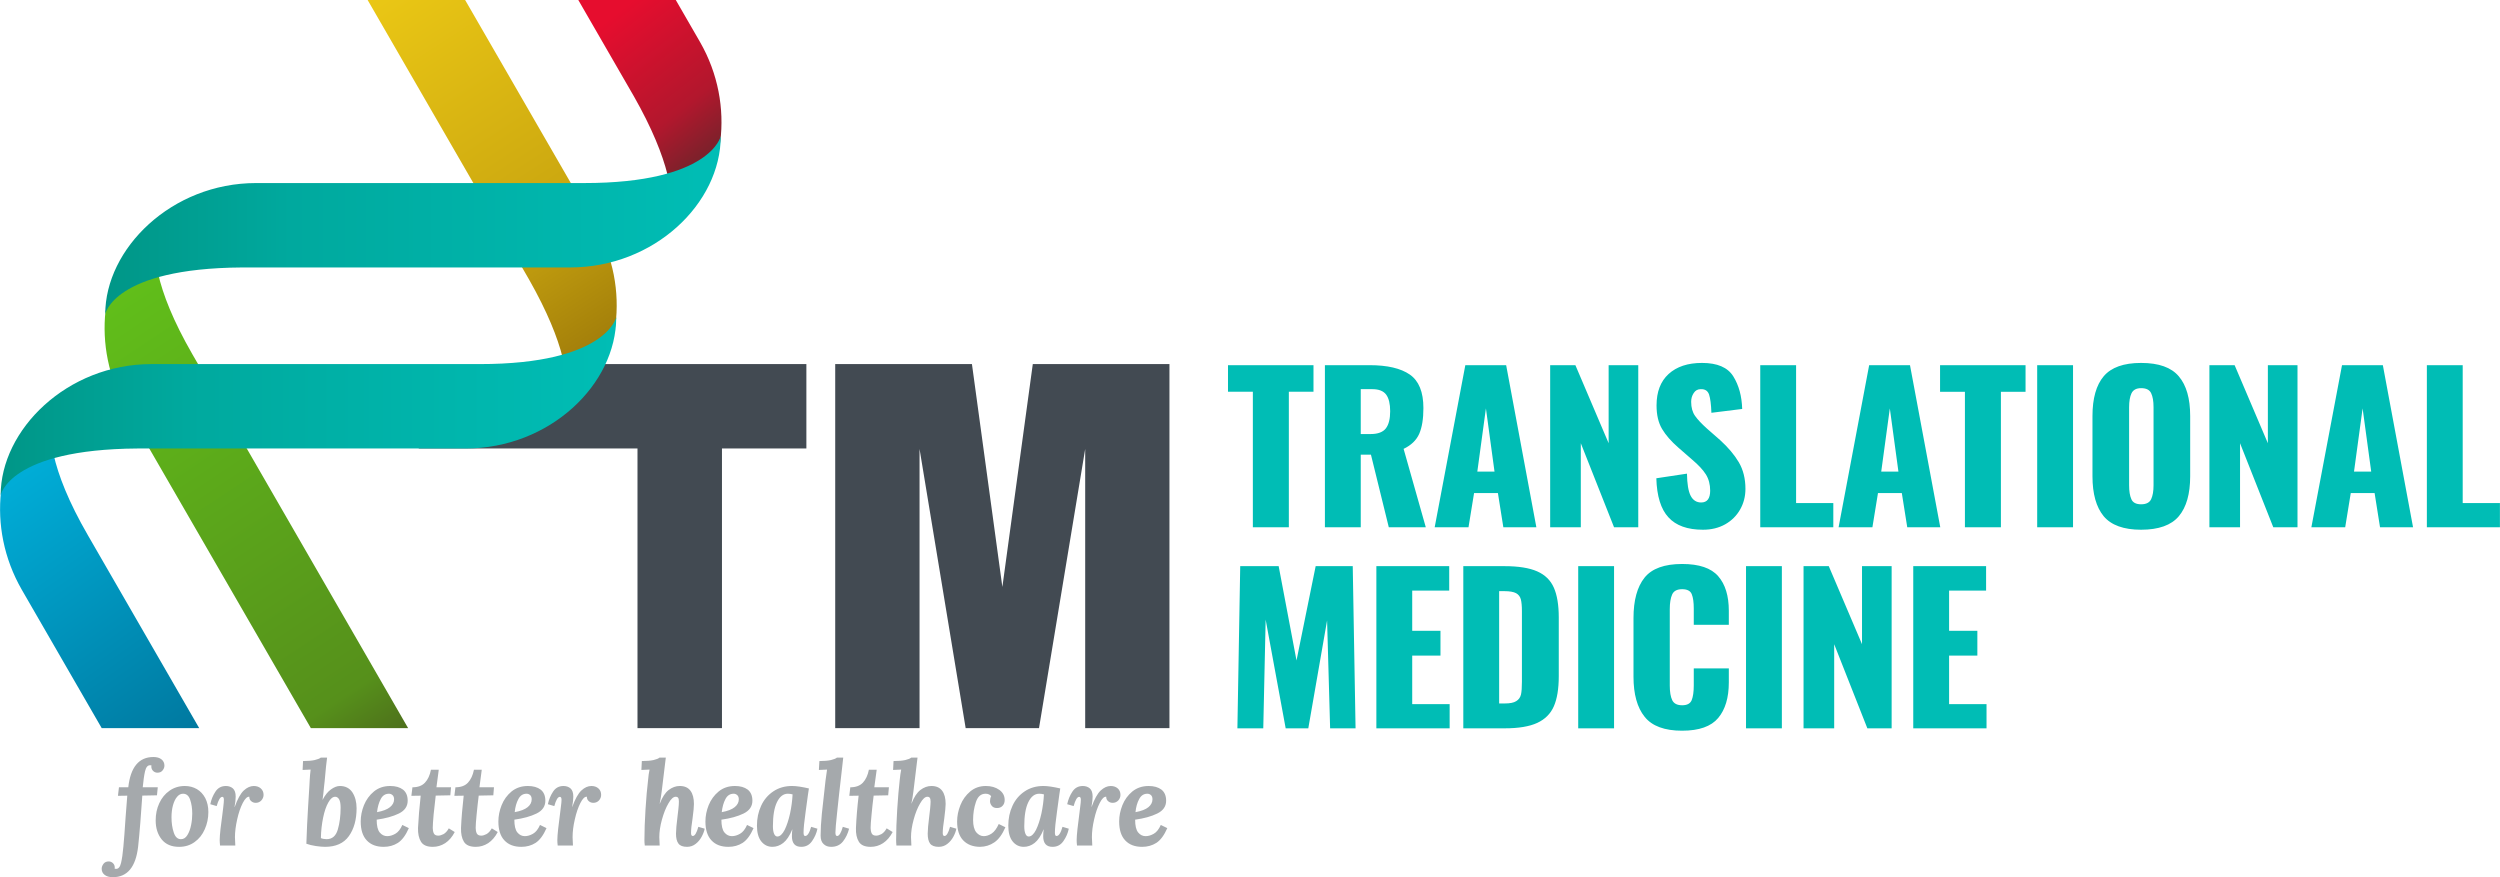 <?xml version="1.0" encoding="UTF-8"?>
<!DOCTYPE svg PUBLIC "-//W3C//DTD SVG 1.0//EN" "http://www.w3.org/TR/2001/REC-SVG-20010904/DTD/svg10.dtd">
<!-- Creator: CorelDRAW 2017 -->
<svg xmlns="http://www.w3.org/2000/svg" xml:space="preserve" width="342px" height="120px" version="1.0" style="shape-rendering:geometricPrecision; text-rendering:geometricPrecision; image-rendering:optimizeQuality; fill-rule:evenodd; clip-rule:evenodd"
viewBox="0 0 345910 121380"
 xmlns:xlink="http://www.w3.org/1999/xlink">
 <defs>
  <style type="text/css">
   <![CDATA[
    .fil0 {fill:#424A52}
    .fil7 {fill:#00BDB5;fill-rule:nonzero}
    .fil8 {fill:#A5A9AC;fill-rule:nonzero}
    .fil1 {fill:url(#id0)}
    .fil5 {fill:url(#id1)}
    .fil6 {fill:url(#id2)}
    .fil2 {fill:url(#id3)}
    .fil4 {fill:url(#id4)}
    .fil3 {fill:url(#id5)}
   ]]>
  </style>
  <linearGradient id="id0" gradientUnits="userSpaceOnUse" x1="82910" y1="3730" x2="96920" y2="21710">
   <stop offset="0" style="stop-opacity:1; stop-color:#E60D2E"/>
   <stop offset="0.702" style="stop-opacity:1; stop-color:#B2172D"/>
   <stop offset="1" style="stop-opacity:1; stop-color:#7D212B"/>
  </linearGradient>
  <linearGradient id="id1" gradientUnits="userSpaceOnUse" x1="80" y1="56220" x2="85260" y2="56220">
   <stop offset="0" style="stop-opacity:1; stop-color:#009687"/>
   <stop offset="0.302" style="stop-opacity:1; stop-color:#00A99E"/>
   <stop offset="1" style="stop-opacity:1; stop-color:#00BDB5"/>
  </linearGradient>
  <linearGradient id="id2" gradientUnits="userSpaceOnUse" xlink:href="#id1" x1="14550" y1="31170" x2="99720" y2="31170">
  </linearGradient>
  <linearGradient id="id3" gradientUnits="userSpaceOnUse" x1="14420" y1="40540" x2="56990" y2="104890">
   <stop offset="0" style="stop-opacity:1; stop-color:#61BF1A"/>
   <stop offset="0.839" style="stop-opacity:1; stop-color:#56901B"/>
   <stop offset="1" style="stop-opacity:1; stop-color:#4A611C"/>
  </linearGradient>
  <linearGradient id="id4" gradientUnits="userSpaceOnUse" x1="-1910" y1="68400" x2="40180" y2="127120">
   <stop offset="0" style="stop-opacity:1; stop-color:#00ADD7"/>
   <stop offset="1" style="stop-opacity:1; stop-color:#00567B"/>
  </linearGradient>
  <linearGradient id="id5" gradientUnits="userSpaceOnUse" x1="86580" y1="46320" x2="46670" y2="-15290">
   <stop offset="0" style="stop-opacity:1; stop-color:#A17D0A"/>
   <stop offset="0.302" style="stop-opacity:1; stop-color:#CCA810"/>
   <stop offset="1" style="stop-opacity:1; stop-color:#F7D417"/>
  </linearGradient>
 </defs>
 <g id="Layer_x0020_1">
  <g id="_435817813008">
   <g>
    <path class="fil0" d="M88200 100750l0 -38690 -30330 0 21170 -11680 32530 0 0 11680 -11680 0 0 38690 -11690 0zm39030 -38630l6380 38630 5080 0 5070 0 6390 -38630 0 38630 11660 0 0 -50370 -18910 0 -4210 30840 0 0 -4210 -30840 -18920 0 0 50370 11670 0 0 -38630zm11460 38630l0 -19530 0 19530z"/>
   </g>
   <path class="fil1" d="M93500 0l3340 5790c2550,4430 3370,9300 2820,13760 -510,4140 -3790,8010 -7320,4550 -700,-2760 -2090,-6290 -4630,-10760l-7700 -13340 13490 0z"/>
   <path class="fil2" d="M17480 56580c-2520,-4370 -3370,-9160 -2890,-13560 1010,-2750 3630,-7440 7280,-5150 640,2830 2050,6480 4750,11170l29840 51710 -13460 0 -25520 -44170z"/>
   <path class="fil3" d="M64350 0l17990 31160c2560,4420 3370,9290 2820,13760 -510,4140 -3790,8010 -7320,4540 -690,-2750 -2090,-6280 -4630,-10760l-22350 -38700 13490 0z"/>
   <path class="fil4" d="M3020 81630c-2520,-4370 -3380,-9160 -2890,-13570 1000,-2740 3630,-7430 7280,-5140 640,2820 2040,6480 4750,11160l15390 26670 -13490 0 -11040 -19120z"/>
   <path class="fil5" d="M64390 62060c11700,0 20870,-8890 20870,-18160 0,0 -1380,6480 -18900,6480l-45410 0c-11690,0 -20870,9080 -20870,18150 0,0 1130,-6350 18910,-6470l45400 0z"/>
   <path class="fil6" d="M78850 37010c11700,0 20870,-8890 20870,-18160 0,0 -1380,6480 -18900,6480l-45400 0c-11700,0 -20870,9080 -20870,18150 0,0 1120,-6350 18900,-6470l45400 0z"/>
   <path class="fil7" d="M173350 54210l-3440 0 0 -3680 11830 0 0 3680 -3410 0 0 18750 -4980 0 0 -18750zm9970 -3680l6180 0c2460,0 4310,430 5570,1300 1250,870 1880,2410 1880,4630 0,1490 -190,2680 -580,3570 -390,880 -1110,1580 -2160,2080l3070 10850 -5120 0 -2470 -10050 -1410 0 0 10050 -4960 0 0 -22430zm6350 9530c990,0 1690,-270 2090,-790 400,-530 590,-1320 590,-2370 0,-1020 -180,-1780 -550,-2290 -370,-500 -1010,-760 -1910,-760l-1610 0 0 6210 1390 0zm13080 -9530l5650 0 4180 22430 -4570 0 -750 -4730 -3300 0 -770 4730 -4680 0 4240 -22430zm4040 14730l-1190 -8750 -1190 8750 2380 0zm7700 -14730l3490 0 4600 10800 0 -10800 4100 0 0 22430 -3350 0 -4600 -11630 0 11630 -4240 0 0 -22430zm21140 22770c-2140,0 -3730,-570 -4770,-1710 -1050,-1130 -1610,-2940 -1680,-5410l4240 -640c20,1420 190,2440 510,3060 320,620 810,930 1450,930 840,0 1250,-550 1250,-1640 0,-860 -200,-1610 -590,-2240 -400,-630 -1020,-1300 -1870,-2020l-1940 -1690c-1000,-870 -1750,-1730 -2260,-2590 -510,-860 -760,-1940 -760,-3250 0,-1890 560,-3340 1670,-4350 1120,-1020 2660,-1530 4620,-1530 2120,0 3560,620 4330,1860 770,1240 1180,2740 1230,4510l-4260 530c-40,-1160 -150,-2000 -320,-2520 -180,-520 -560,-770 -1150,-750 -430,0 -750,180 -980,540 -240,360 -350,760 -350,1210 0,790 180,1440 540,1950 360,510 900,1080 1620,1730l1860 1630c1100,1000 1960,2020 2570,3050 610,1040 920,2260 920,3690 0,1050 -250,2000 -740,2860 -490,860 -1180,1540 -2060,2040 -890,500 -1910,750 -3080,750zm7930 -22770l4960 0 0 19080 5150 0 0 3350 -10110 0 0 -22430zm15070 0l5650 0 4190 22430 -4570 0 -750 -4730 -3300 0 -770 4730 -4680 0 4230 -22430zm4050 14730l-1190 -8750 -1190 8750 2380 0zm9200 -11050l-3440 0 0 -3680 11830 0 0 3680 -3410 0 0 18750 -4980 0 0 -18750zm10000 -3680l4960 0 0 22430 -4960 0 0 -22430zm14380 22770c-2420,0 -4140,-630 -5180,-1870 -1030,-1250 -1550,-3090 -1550,-5530l0 -8340c0,-2430 520,-4270 1550,-5490 1040,-1230 2760,-1850 5180,-1850 2440,0 4180,620 5220,1860 1050,1240 1570,3060 1570,5480l0 8340c0,2440 -520,4280 -1570,5530 -1040,1240 -2780,1870 -5220,1870zm0 -3520c710,0 1170,-240 1390,-710 220,-470 330,-1110 330,-1920l0 -10810c0,-830 -110,-1470 -330,-1930 -220,-470 -680,-700 -1390,-700 -660,0 -1100,240 -1330,710 -220,470 -330,1110 -330,1920l0 10810c0,810 100,1450 310,1920 200,470 650,710 1350,710zm9450 -19250l3490 0 4600 10800 0 -10800 4100 0 0 22430 -3350 0 -4600 -11630 0 11630 -4240 0 0 -22430zm18350 0l5650 0 4180 22430 -4570 0 -750 -4730 -3300 0 -770 4730 -4680 0 4240 -22430zm4040 14730l-1190 -8750 -1190 8750 2380 0zm7700 -14730l4960 0 0 19080 5150 0 0 3350 -10110 0 0 -22430zm-164200 27810l5320 0 2470 13050 2650 -13050 5130 0 390 22440 -3520 0 -420 -14930 -2600 14930 -3130 0 -2770 -15040 -330 15040 -3580 0 390 -22440zm18840 0l10080 0 0 3380 -5120 0 0 5570 3910 0 0 3430 -3910 0 0 6710 5180 0 0 3350 -10140 0 0 -22440zm12030 0l5680 0c1940,0 3450,240 4540,720 1090,480 1860,1230 2310,2260 450,1020 680,2390 680,4110l0 8150c0,1730 -230,3120 -680,4150 -450,1030 -1220,1800 -2300,2300 -1080,500 -2580,750 -4500,750l-5730 0 0 -22440zm5730 19000c720,0 1250,-100 1590,-320 350,-210 560,-510 660,-910 90,-400 130,-980 130,-1760l0 -9780c0,-720 -50,-1270 -150,-1640 -100,-380 -320,-660 -660,-850 -340,-180 -880,-280 -1600,-280l-740 0 0 15540 770 0zm10170 -19000l4960 0 0 22440 -4960 0 0 -22440zm14380 22770c-2430,0 -4170,-640 -5190,-1930 -1030,-1280 -1540,-3130 -1540,-5550l0 -8090c0,-2470 510,-4340 1530,-5610 1010,-1260 2750,-1890 5200,-1890 2350,0 4010,560 4990,1690 980,1120 1470,2720 1470,4790l0 1940 -4850 0 0 -2250c0,-860 -90,-1530 -280,-1990 -180,-460 -630,-690 -1330,-690 -700,0 -1160,240 -1380,730 -220,490 -330,1170 -330,2040l0 10550c0,890 110,1560 340,2040 230,470 690,700 1370,700 690,0 1120,-230 1320,-700 190,-480 290,-1150 290,-2040l0 -2360 4850 0 0 1940c0,2110 -490,3750 -1470,4920 -980,1170 -2640,1760 -4990,1760zm8840 -22770l4960 0 0 22440 -4960 0 0 -22440zm7960 0l3490 0 4600 10800 0 -10800 4100 0 0 22440 -3360 0 -4590 -11640 0 11640 -4240 0 0 -22440zm15180 0l10080 0 0 3380 -5120 0 0 5570 3910 0 0 3430 -3910 0 0 6710 5180 0 0 3350 -10140 0 0 -22440z"/>
   <path class="fil8" d="M21220 104750c480,0 850,110 1120,330 270,220 400,510 400,860 0,230 -80,450 -250,660 -170,220 -410,320 -720,320 -220,0 -420,-80 -590,-240 -160,-160 -250,-360 -250,-610l20 -150c-40,-20 -110,-30 -210,-30 -320,0 -550,280 -680,830 -130,560 -230,1300 -320,2220l2080 0 -110 1110 -2030 40c-70,1060 -160,2300 -270,3710 -110,1420 -220,2540 -310,3380 -330,2800 -1490,4200 -3500,4200 -490,0 -860,-110 -1130,-320 -270,-210 -410,-490 -410,-850 0,-230 90,-460 250,-680 170,-220 410,-330 720,-330 230,0 420,80 590,240 170,160 250,370 250,610l-20 150c70,20 140,30 210,30 330,0 550,-280 680,-830 130,-550 240,-1290 320,-2220 90,-930 190,-2300 310,-4110l230 -2970 -1290 20 140 -1180 1290 0c310,-2790 1470,-4190 3480,-4190zm4350 4010c620,0 1170,150 1660,430 490,290 870,700 1160,1240 280,550 430,1190 430,1930 0,860 -170,1660 -500,2390 -320,740 -790,1330 -1410,1770 -610,440 -1330,660 -2140,660 -1050,0 -1850,-340 -2410,-1030 -550,-690 -830,-1560 -830,-2630 0,-860 160,-1650 500,-2380 330,-720 800,-1300 1420,-1730 610,-430 1320,-650 2120,-650zm-250 1070c-320,0 -590,140 -830,430 -250,290 -430,690 -570,1180 -130,500 -200,1040 -200,1630 0,800 100,1500 310,2120 200,620 530,930 1000,930 360,0 660,-190 890,-570 230,-370 400,-830 510,-1380 110,-540 160,-1060 160,-1570 0,-740 -100,-1390 -290,-1940 -190,-560 -520,-830 -980,-830zm9780 -1070c410,0 740,120 980,340 250,230 380,520 380,890 0,290 -110,540 -310,770 -210,220 -460,330 -780,330 -240,0 -450,-80 -630,-240 -180,-150 -260,-360 -250,-600 -290,-40 -590,250 -910,860 -310,610 -570,1360 -770,2260 -200,900 -310,1720 -310,2470 0,260 20,650 50,1160l-2110 0c-30,-300 -50,-550 -50,-770 0,-340 40,-850 110,-1510 80,-660 160,-1310 250,-1940 20,-190 60,-550 130,-1060 60,-510 90,-850 90,-1040 0,-280 -70,-420 -220,-420 -280,0 -540,430 -780,1280l-880 -260c130,-650 370,-1230 710,-1740 340,-520 820,-780 1450,-780 390,0 720,120 970,340 250,230 380,600 380,1130 0,380 -50,860 -160,1440l20 0c390,-1110 820,-1870 1260,-2290 450,-410 910,-620 1380,-620zm10150 -3930c-100,710 -190,1590 -280,2640l-60 650 -70 610c-70,820 -150,1460 -220,1940l10 0c340,-650 720,-1130 1160,-1440 430,-310 840,-470 1230,-470 760,0 1340,300 1730,880 380,590 580,1320 580,2200 0,1580 -360,2870 -1070,3860 -710,990 -1810,1480 -3300,1480 -340,0 -760,-40 -1260,-110 -510,-80 -950,-180 -1320,-320 60,-1840 140,-3540 240,-5110 100,-1560 150,-2530 180,-2910l40 -760c30,-530 70,-1030 130,-1480l-1110 50 60 -1230c670,0 1210,-50 1620,-140 410,-100 690,-210 840,-340l870 0zm1130 5420c-350,0 -670,260 -960,790 -300,520 -540,1230 -720,2100 -180,880 -290,1820 -310,2830 90,50 210,80 380,110 170,20 300,40 410,40 780,0 1290,-450 1550,-1330 260,-890 390,-1900 390,-3030 0,-530 -70,-920 -210,-1160 -140,-230 -320,-350 -530,-350zm7600 -1490c750,0 1330,170 1770,500 430,340 650,850 650,1540 0,780 -410,1370 -1220,1770 -820,400 -1840,680 -3070,850 0,840 140,1430 420,1770 280,340 630,510 1030,510 370,0 750,-110 1130,-330 390,-220 710,-630 970,-1220l900 440c-430,980 -930,1660 -1510,2040 -580,370 -1240,550 -1970,550 -1000,0 -1780,-290 -2340,-890 -560,-590 -840,-1460 -840,-2620 0,-760 150,-1510 450,-2260 310,-750 760,-1380 1380,-1890 610,-500 1360,-760 2250,-760zm-170 1070c-500,0 -880,240 -1140,740 -260,490 -430,1100 -510,1810 820,-150 1410,-380 1790,-690 380,-310 570,-670 570,-1090 0,-260 -80,-450 -220,-580 -150,-130 -310,-190 -490,-190zm6570 -890l2020 0 -100 1110 -2020 40c-100,850 -200,1720 -290,2620 -80,890 -120,1520 -120,1860 0,290 50,540 150,750 100,210 310,310 620,310 200,0 440,-70 720,-210 270,-150 520,-420 730,-800l820 510c-350,680 -790,1190 -1320,1540 -530,340 -1100,510 -1710,510 -800,0 -1350,-230 -1640,-710 -290,-470 -430,-1110 -410,-1900 70,-1370 190,-2860 370,-4470l-1290 20 150 -1180c750,0 1330,-210 1730,-640 410,-430 680,-1030 830,-1790l1080 0 -320 2430zm5950 0l2010 0 -90 1110 -2020 40c-110,850 -200,1720 -290,2620 -90,890 -130,1520 -130,1860 0,290 50,540 150,750 110,210 310,310 630,310 200,0 440,-70 710,-210 280,-150 520,-420 740,-800l820 510c-350,680 -800,1190 -1320,1540 -530,340 -1100,510 -1710,510 -810,0 -1360,-230 -1650,-710 -290,-470 -420,-1110 -400,-1900 60,-1370 190,-2860 370,-4470l-1290 20 150 -1180c750,0 1330,-210 1730,-640 400,-430 680,-1030 830,-1790l1080 0 -320 2430zm6700 -180c740,0 1330,170 1770,500 430,340 650,850 650,1540 0,780 -410,1370 -1220,1770 -820,400 -1840,680 -3070,850 0,840 140,1430 420,1770 280,340 620,510 1030,510 370,0 740,-110 1130,-330 390,-220 710,-630 970,-1220l900 440c-430,980 -930,1660 -1510,2040 -580,370 -1240,550 -1970,550 -1000,0 -1780,-290 -2340,-890 -560,-590 -840,-1460 -840,-2620 0,-760 150,-1510 450,-2260 300,-750 760,-1380 1370,-1890 620,-500 1370,-760 2260,-760zm-180 1070c-490,0 -870,240 -1130,740 -270,490 -440,1100 -510,1810 820,-150 1410,-380 1790,-690 380,-310 560,-670 560,-1090 0,-260 -70,-450 -210,-580 -150,-130 -310,-190 -500,-190zm8970 -1070c410,0 730,120 980,340 250,230 370,520 370,890 0,290 -100,540 -300,770 -210,220 -470,330 -780,330 -250,0 -460,-80 -640,-240 -170,-150 -260,-360 -250,-600 -290,-40 -590,250 -900,860 -310,610 -570,1360 -770,2260 -210,900 -310,1720 -310,2470 0,260 20,650 50,1160l-2110 0c-40,-300 -50,-550 -50,-770 0,-340 40,-850 110,-1510 80,-660 160,-1310 240,-1940 20,-190 70,-550 130,-1060 70,-510 100,-850 100,-1040 0,-280 -80,-420 -230,-420 -280,0 -540,430 -770,1280l-890 -260c140,-650 380,-1230 720,-1740 340,-520 820,-780 1440,-780 400,0 730,120 980,340 250,230 380,600 380,1130 0,380 -60,860 -160,1440l10 0c400,-1110 820,-1870 1270,-2290 440,-410 900,-620 1380,-620zm10190 -3040c-110,940 -200,1740 -290,2400 -30,310 -90,780 -170,1400 -80,620 -170,1180 -280,1680l20 0c340,-890 750,-1520 1230,-1890 480,-360 990,-550 1520,-550 670,0 1170,220 1490,660 320,430 480,1040 480,1830 0,380 -60,1050 -190,2000 -140,880 -210,1550 -210,2010 0,280 80,420 240,420 280,0 540,-420 770,-1270l880 260c-70,350 -210,720 -420,1110 -210,390 -480,720 -830,990 -340,270 -740,410 -1190,410 -570,0 -970,-150 -1190,-450 -230,-300 -340,-760 -340,-1370 0,-480 70,-1310 220,-2470 20,-180 60,-500 110,-940 50,-450 70,-790 70,-1030 0,-240 -30,-420 -100,-520 -70,-100 -190,-150 -350,-150 -310,0 -650,300 -1000,920 -360,610 -650,1360 -900,2250 -240,880 -360,1690 -360,2420 0,260 20,650 50,1160l-2060 0c-40,-300 -50,-550 -50,-770 0,-1240 50,-2650 150,-4240 100,-1590 220,-2930 350,-4000 50,-610 120,-1110 210,-1500l-1130 50 60 -1230c680,0 1220,-50 1630,-140 410,-100 680,-210 820,-340l870 0 -110 890zm9670 3040c750,0 1330,170 1770,500 430,340 650,850 650,1540 0,780 -410,1370 -1220,1770 -820,400 -1840,680 -3070,850 0,840 140,1430 420,1770 280,340 630,510 1030,510 370,0 750,-110 1130,-330 390,-220 710,-630 970,-1220l900 440c-430,980 -930,1660 -1510,2040 -580,370 -1240,550 -1970,550 -1000,0 -1780,-290 -2340,-890 -560,-590 -840,-1460 -840,-2620 0,-760 150,-1510 450,-2260 310,-750 760,-1380 1380,-1890 610,-500 1360,-760 2250,-760zm-170 1070c-500,0 -880,240 -1140,740 -260,490 -430,1100 -510,1810 820,-150 1410,-380 1790,-690 380,-310 570,-670 570,-1090 0,-260 -80,-450 -220,-580 -150,-130 -310,-190 -490,-190zm8090 -1070c590,0 1360,120 2320,340l-130 860c-20,190 -130,980 -320,2350 -200,1380 -290,2350 -290,2900 0,320 70,470 220,470 320,0 590,-420 830,-1270l870 260c-120,610 -370,1180 -740,1710 -370,540 -870,800 -1500,800 -860,0 -1290,-490 -1290,-1470 0,-370 20,-680 60,-930l-20 0c-360,880 -780,1500 -1240,1860 -460,360 -960,540 -1500,540 -620,0 -1140,-250 -1540,-750 -400,-500 -600,-1230 -600,-2180 0,-1000 190,-1920 580,-2750 380,-840 950,-1500 1680,-1990 740,-500 1610,-750 2610,-750zm-600 1070c-620,0 -1120,390 -1500,1170 -380,780 -560,1890 -560,3330 0,440 50,780 160,1040 110,250 260,380 450,380 360,0 700,-310 1010,-910 300,-610 550,-1370 750,-2270 190,-900 310,-1790 350,-2650 -220,-60 -440,-90 -660,-90zm7670 -5000c-20,220 -50,470 -80,720 -30,260 -60,530 -90,810 -300,2560 -520,4570 -670,6030 -160,1460 -240,2410 -240,2820 0,320 80,470 230,470 290,0 550,-420 790,-1270l870 260c-170,680 -460,1280 -850,1770 -390,490 -940,740 -1630,740 -420,0 -770,-120 -1040,-380 -280,-250 -420,-640 -420,-1170 0,-860 60,-1860 170,-3020 120,-1160 290,-2700 510,-4620 70,-570 140,-1070 210,-1500l-1130 50 70 -1230c660,0 1200,-50 1600,-140 400,-100 680,-210 830,-340l870 0zm4300 4110l2020 0 -100 1110 -2010 40c-110,850 -210,1720 -290,2620 -90,890 -130,1520 -130,1860 0,290 50,540 150,750 100,210 310,310 620,310 210,0 450,-70 720,-210 270,-150 520,-420 730,-800l830 510c-360,680 -800,1190 -1330,1540 -520,340 -1090,510 -1710,510 -800,0 -1350,-230 -1640,-710 -290,-470 -430,-1110 -400,-1900 60,-1370 180,-2860 370,-4470l-1290 20 140 -1180c750,0 1330,-210 1740,-640 400,-430 680,-1030 830,-1790l1080 0 -330 2430zm5870 -3220c-110,940 -200,1740 -290,2400 -30,310 -90,780 -170,1400 -80,620 -170,1180 -280,1680l10 0c350,-890 760,-1520 1240,-1890 480,-360 980,-550 1520,-550 670,0 1160,220 1490,660 320,430 480,1040 480,1830 0,380 -70,1050 -190,2000 -140,880 -210,1550 -210,2010 0,280 80,420 240,420 280,0 540,-420 770,-1270l870 260c-60,350 -200,720 -410,1110 -210,390 -480,720 -830,990 -340,270 -740,410 -1190,410 -570,0 -970,-150 -1200,-450 -220,-300 -330,-760 -330,-1370 0,-480 70,-1310 220,-2470 20,-180 60,-500 110,-940 40,-450 70,-790 70,-1030 0,-240 -40,-420 -110,-520 -70,-100 -180,-150 -340,-150 -310,0 -650,300 -1000,920 -360,610 -660,1360 -900,2250 -240,880 -360,1690 -360,2420 0,260 20,650 50,1160l-2070 0c-30,-300 -40,-550 -40,-770 0,-1240 50,-2650 150,-4240 100,-1590 220,-2930 340,-4000 60,-610 130,-1110 210,-1500l-1120 50 60 -1230c680,0 1220,-50 1630,-140 410,-100 680,-210 820,-340l870 0 -110 890zm9560 3040c750,0 1370,180 1870,540 490,350 740,820 740,1400 0,330 -100,600 -290,800 -190,210 -450,310 -770,310 -330,0 -570,-100 -730,-310 -160,-200 -240,-410 -240,-640 0,-250 50,-470 160,-680 -50,-90 -150,-180 -290,-250 -140,-70 -300,-100 -480,-100 -640,0 -1080,380 -1340,1150 -260,770 -390,1590 -390,2480 0,780 150,1350 440,1710 300,350 650,530 1040,530 370,0 740,-130 1100,-370 370,-250 690,-690 970,-1310l920 450c-430,990 -940,1690 -1530,2090 -580,400 -1250,610 -1990,620 -980,-10 -1750,-310 -2310,-890 -570,-590 -850,-1460 -850,-2620 0,-750 150,-1500 450,-2250 300,-760 760,-1390 1360,-1900 600,-500 1320,-760 2160,-760zm7980 0c590,0 1360,120 2320,340l-130 860c-20,190 -130,980 -320,2350 -200,1380 -290,2350 -290,2900 0,320 70,470 220,470 320,0 590,-420 830,-1270l870 260c-120,610 -370,1180 -740,1710 -370,540 -870,800 -1510,800 -860,0 -1290,-490 -1290,-1470 0,-370 30,-680 70,-930l-20 0c-360,880 -780,1500 -1240,1860 -460,360 -960,540 -1500,540 -620,0 -1140,-250 -1540,-750 -400,-500 -600,-1230 -600,-2180 0,-1000 190,-1920 580,-2750 380,-840 950,-1500 1680,-1990 740,-500 1610,-750 2610,-750zm-600 1070c-620,0 -1120,390 -1500,1170 -380,780 -560,1890 -560,3330 0,440 50,780 160,1040 100,250 260,380 450,380 360,0 700,-310 1010,-910 300,-610 550,-1370 750,-2270 190,-900 310,-1790 350,-2650 -220,-60 -440,-90 -660,-90zm9900 -1070c410,0 730,120 980,340 250,230 370,520 370,890 0,290 -100,540 -300,770 -210,220 -470,330 -780,330 -250,0 -460,-80 -640,-240 -170,-150 -260,-360 -250,-600 -290,-40 -590,250 -900,860 -310,610 -570,1360 -770,2260 -210,900 -310,1720 -310,2470 0,260 20,650 50,1160l-2110 0c-40,-300 -50,-550 -50,-770 0,-340 40,-850 110,-1510 80,-660 160,-1310 240,-1940 20,-190 70,-550 130,-1060 70,-510 100,-850 100,-1040 0,-280 -80,-420 -230,-420 -280,0 -530,430 -770,1280l-890 -260c140,-650 380,-1230 720,-1740 340,-520 820,-780 1440,-780 400,0 730,120 980,340 250,230 380,600 380,1130 0,380 -60,860 -160,1440l10 0c400,-1110 820,-1870 1270,-2290 450,-410 900,-620 1380,-620zm5250 0c740,0 1330,170 1770,500 430,340 650,850 650,1540 0,780 -410,1370 -1230,1770 -810,400 -1830,680 -3060,850 0,840 140,1430 420,1770 280,340 620,510 1030,510 370,0 740,-110 1130,-330 390,-220 710,-630 970,-1220l900 440c-430,980 -930,1660 -1510,2040 -590,370 -1240,550 -1970,550 -1000,0 -1780,-290 -2340,-890 -560,-590 -840,-1460 -840,-2620 0,-760 150,-1510 450,-2260 300,-750 760,-1380 1370,-1890 620,-500 1370,-760 2260,-760zm-180 1070c-490,0 -870,240 -1130,740 -270,490 -440,1100 -510,1810 820,-150 1410,-380 1790,-690 370,-310 560,-670 560,-1090 0,-260 -70,-450 -210,-580 -150,-130 -310,-190 -500,-190z"/>
  </g>
 </g>
</svg>
